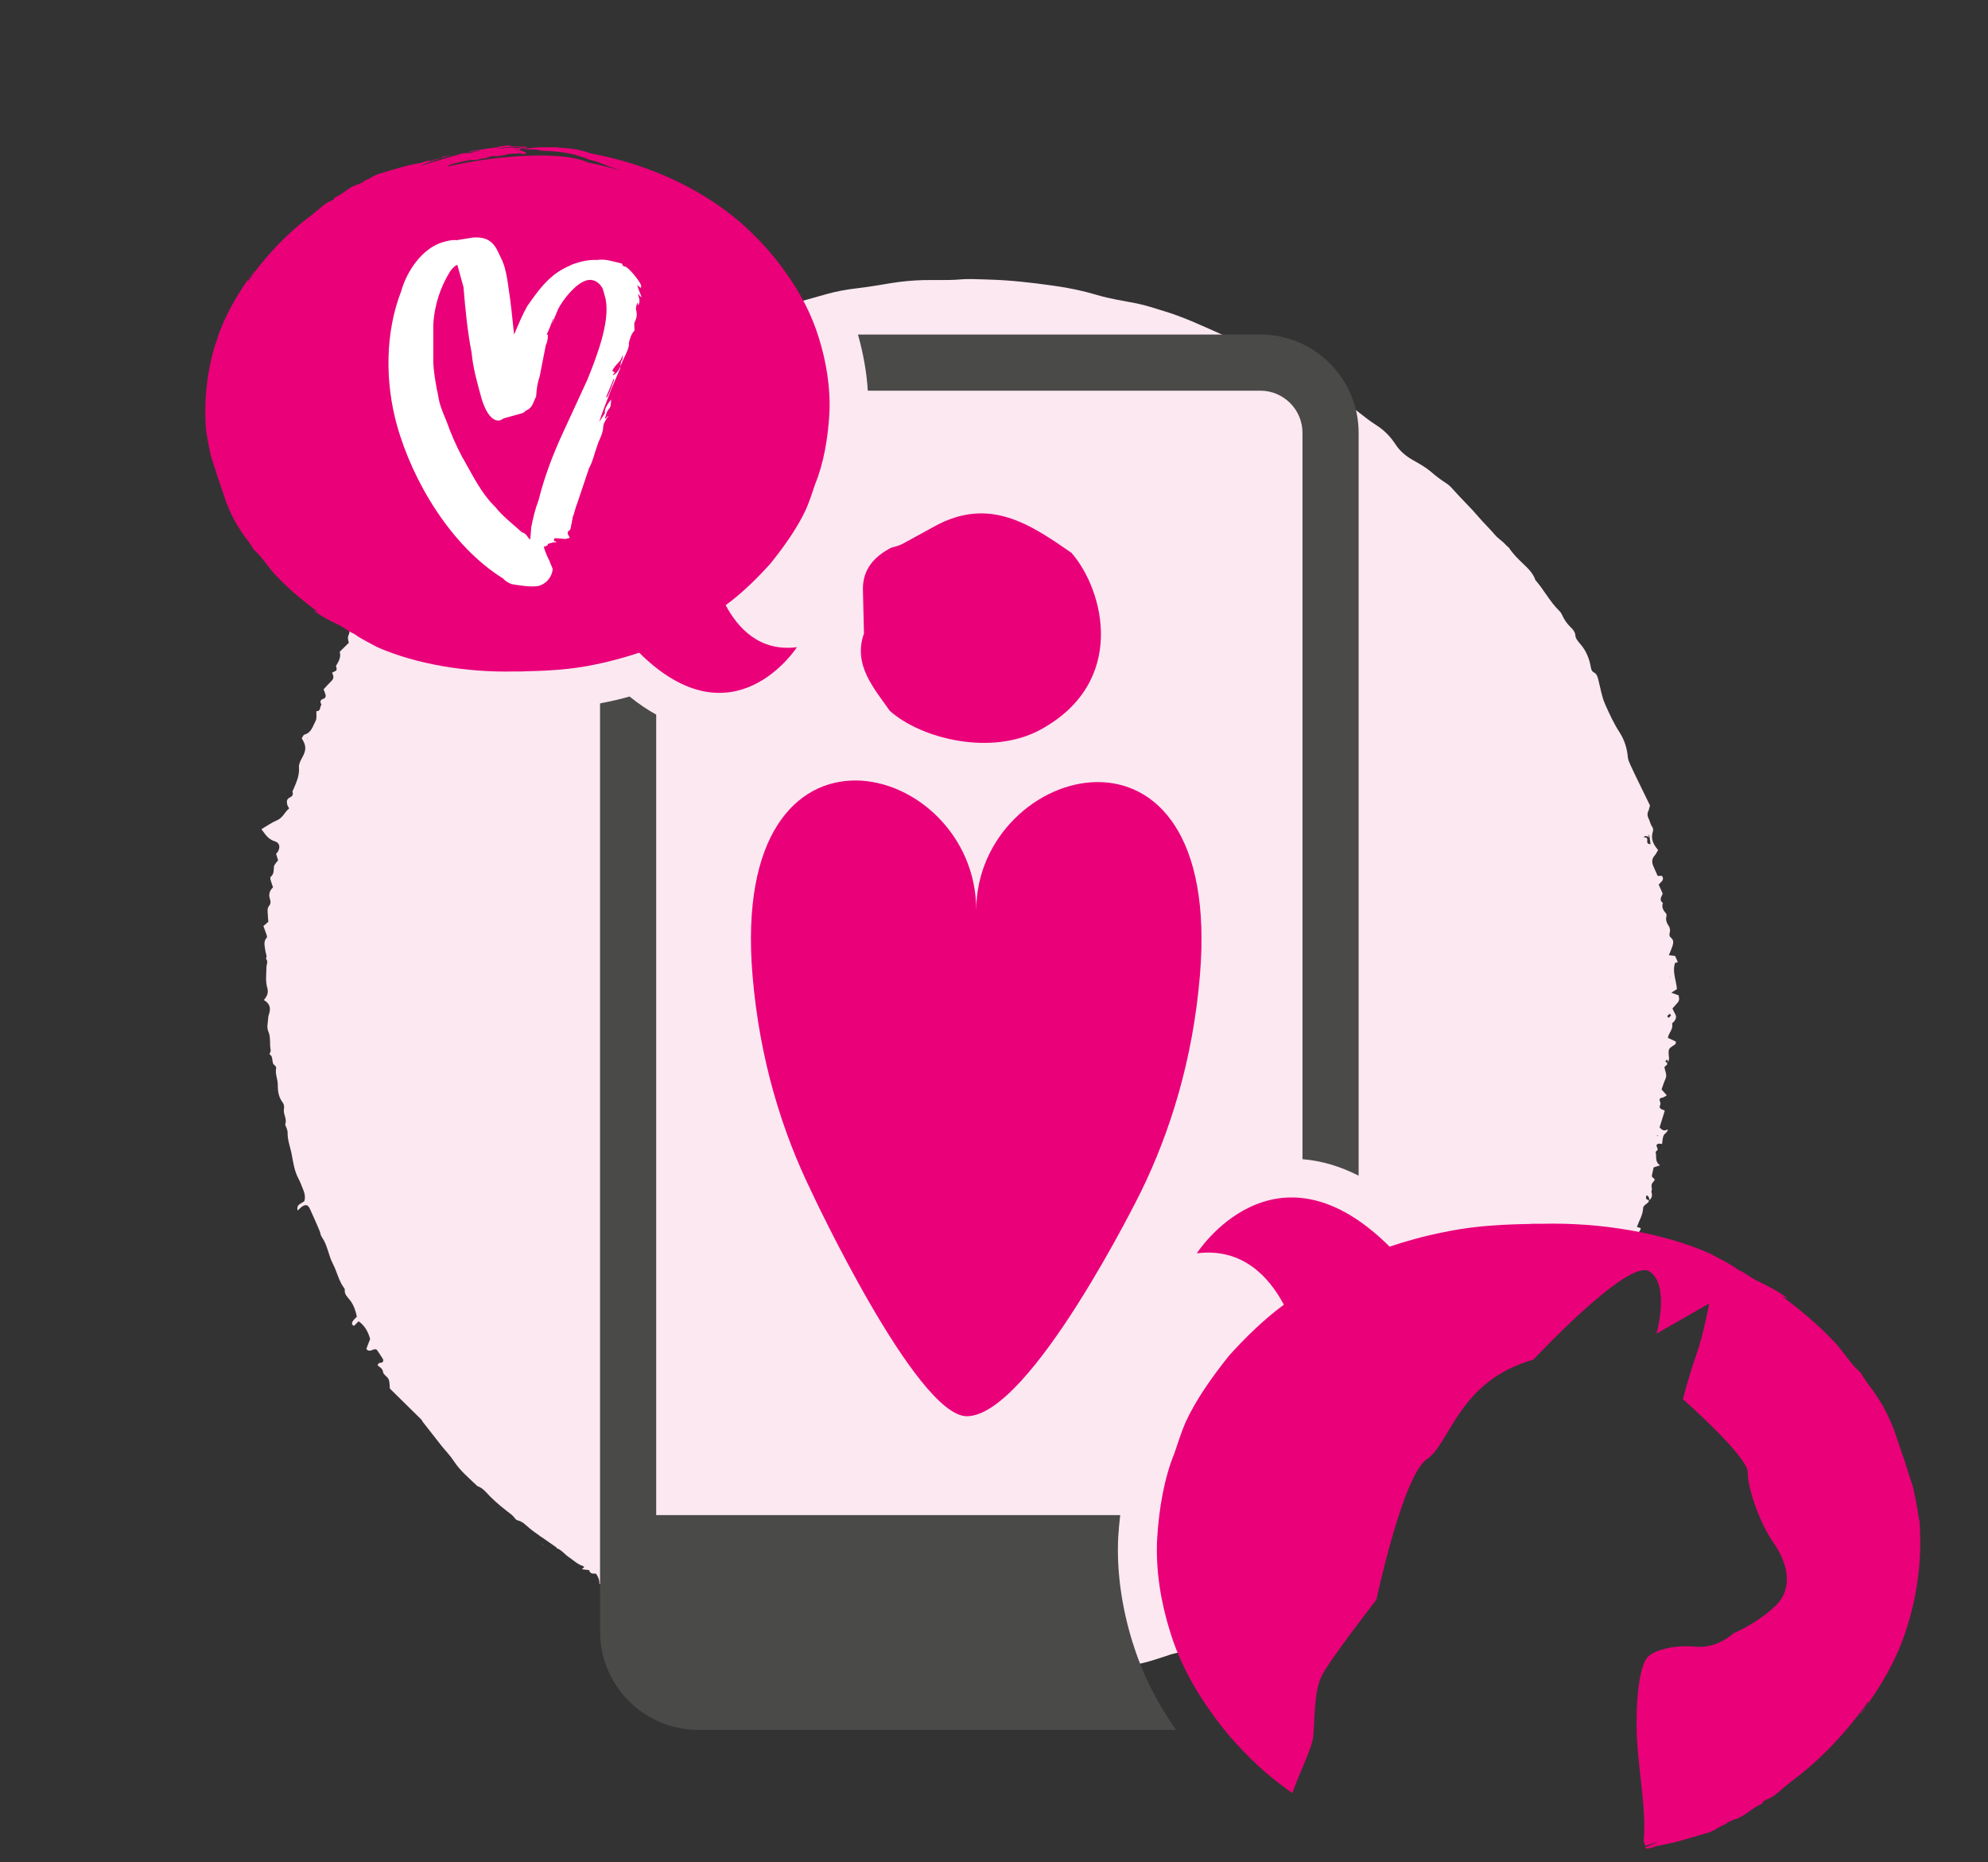<?xml version="1.0" encoding="UTF-8"?>
<svg id="Icon_2" xmlns="http://www.w3.org/2000/svg" viewBox="0 0 271.24 254.02">
  <rect x="0" y="0" width="271.24" height="254.02" fill="#333333" stroke="none"/>
  <defs>
    <style>
      .cls-1 {
        fill: #ea0079;
      }

      .cls-2 {
        fill: #fff;
      }

      .cls-3 {
        fill: #4a4a49;
      }

      .cls-4 {
        fill: #fbe8f1;
      }
    </style>
  </defs>
  <g>
    <path class="cls-4" d="M229.03,136.76l.03-.03s-.01.02-.02.02c0,0,0,0,0,.01Z"/>
    <path class="cls-4" d="M227.61,145.2s-.02.02-.03.03c0,0,0,0,0,0l.03-.03Z"/>
    <path class="cls-4" d="M104.59,226.42h0s-.02,0-.03,0h.03Z"/>
    <path class="cls-4" d="M60.22,67.3s0,0,.01,0c.01-.01.02-.03.03-.04l-.04.04Z"/>
    <path class="cls-4" d="M229.13,135.81c-.36-.13-.68-.25-1.1-.4.33-.21.55-.35.77-.49-.1-1.22-.66-2.36-.26-3.57.09-.02.22-.06.38-.1-.13-.29-.25-.58-.37-.85-.29-.04-.55-.07-.85-.11.17-.43.34-.8.47-1.18.14-.44.25-.88-.23-1.24-.11-.08-.2-.34-.16-.47.13-.43.11-.81-.16-1.19-.24-.35-.37-.75-.26-1.19.03-.12.03-.31-.04-.4-.37-.42-.65-.86-.44-1.45-.61-.45-.12-.91-.03-1.29-.19-.43-.36-.81-.54-1.21.24-.35.84-.57.46-1.19h-.6c-.21-.47-.41-.91-.6-1.35-.21-.51-.21-.98.18-1.42.2-.23.34-.52.48-.76-.66-.76-1.02-1.52-.73-2.47.08-.28.08-.5-.12-.77-.21-.28-.25-.67-.42-.99-.19-.36-.24-.69-.07-1.07.11-.25.16-.53.23-.78-.52-1.07-1.04-2.11-1.54-3.16-.39-.79-.77-1.59-1.14-2.39-.15-.33-.31-.68-.34-1.04-.11-1.23-.47-2.37-1.14-3.4-.79-1.21-1.38-2.52-1.96-3.82-.47-1.05-.64-2.23-.93-3.35-.11-.41-.2-.8-.64-1.01-.25-.13-.33-.39-.38-.69-.2-1.15-.62-2.21-1.4-3.12-.3-.35-.67-.76-.7-1.16-.04-.54-.33-.86-.65-1.17-.51-.5-.9-1.05-1.18-1.7-.09-.2-.23-.4-.39-.55-1.27-1.24-2.07-2.85-3.24-4.18-.31-.92-.98-1.57-1.65-2.21-.71-.67-1.4-1.35-1.94-2.17-.1-.15-.29-.24-.41-.38-.45-.53-1.08-.89-1.52-1.41-.72-.86-1.54-1.62-2.25-2.46-1.07-1.27-2.28-2.4-3.38-3.64-.29-.33-.59-.67-1-.93-.69-.44-1.38-.95-2-1.49-.78-.68-1.65-1.17-2.53-1.66-1-.56-1.82-1.25-2.44-2.21-.67-1.02-1.53-1.9-2.55-2.55-1.62-1.02-3.01-2.34-4.61-3.39-1.01-.66-1.98-1.4-2.96-2.1-.41-.29-.78-.66-1.23-.88-1.08-.54-2.21-.99-3.3-1.53-.71-.35-1.38-.78-2.07-1.17-.6-.35-1.2-.71-1.81-1.05-1.67-.94-3.48-1.54-5.22-2.31-2.55-1.13-5.08-2.33-7.77-3.14-1.25-.38-2.49-.8-3.76-1.06-1.82-.36-3.65-.62-5.44-1.16-1.87-.56-3.8-.96-5.73-1.23-3.04-.44-6.1-.79-9.18-.87-1.25-.03-2.5-.12-3.76-.01-1.67.14-3.35.05-5.03.09-1.44.04-2.88.17-4.31.4-1.61.27-3.22.54-4.83.73-1.34.16-2.67.4-3.97.76-2.47.68-4.93,1.39-7.39,2.12-.98.29-1.92.71-2.91.98-1.08.29-2.19.46-3.28.7-.9.21-1.84.35-2.69.7-1.8.75-3.52,1.68-5.34,2.39-.53.21-.98.22-1.47.05,0,0,0,.01.01.02-.09-.03-.19-.09-.24-.06-.38.25-.91.44-1.07.8-.3.66-.79.23-1.15.35-.13.7-.18.82-.59.71-.65-.18-1.17.15-1.73.33-.09.03-.14.21-.2.32.18.18.51-.11.61.25-.33.47-.82.52-1.31.53-.07-.05-.12-.07-.15-.1-.16-.19-.04-.6-.45-.6-.29,0-.34.25-.45.45-.08.16-.21.29-.23.32-.54.39-.73-.48-1.2-.16.14.28.26.51.39.78-.42.08-.77.14-1.09.2-.04.17-.07.25-.07.35-.03.35-.14.66-.53.72-.34.06-.45-.26-.62-.47-.04-.05-.17-.03-.25-.05q-.73.57-1.8.53c.05.73-.34,1.29-.83,1.82-.53.06-1.07.12-1.68.19.16.15.26.23.34.3-.26.24-.52.48-.77.72-.16.16-.3.45-.48.48-.8.12-1.3.65-1.85,1.15-.17.16-.52.12-.79.17-.25.44-.45.92-1.05,1l.03-.03c-.41.21-.81.46-1.23.63-.54.21-.53.82-.9,1.14-.25.21-.51.42-.79.57-1.34.73-2.23,1.96-3.36,2.93-.2.67-.78.88-1.31,1.04-.23.48-.34,1.02-.66,1.28-.49.38-.84.82-1.15,1.34-.19.31-.55.49-.97.37-.08.1-.18.2-.19.31-.1.87-.6,1.43-1.34,1.83-.3.16-.47.35-.6.7-.17.46-.48.92-.86,1.23-.43.36-.91.59-.91,1.27,0,.18-.24.46-.42.51-.77.2-.86.83-.95,1.41-.29.12-.58-.03-.77.33-.27.51-.88.83-.81,1.52-.53.28-.18,1.21-.97,1.31-.31.45-.62.9-.92,1.34.19.23.33.39.44.52-.03.45-.46.59-.53,1-.05.29-.49.49-.74.76-.24.26-.45.56-.67.82.08.23.14.43.24.72-.49.22-.91.4-1.33.59-.04.02-.03.15-.04.24.21.02.42.04.72.06-.16.29-.29.52-.4.74-.24-.03-.43-.05-.66-.08.02.48-.01.92-.58,1.08-.13.04-.32.34-.29.41.19.36-.09.61-.13.91-.04.3.08.62.11.79-.47.47-.86.85-1.24,1.23.21.73-.13,1.3-.49,1.89-.05.09.06.26.07.4,0,.09-.02.18-.03.26-.2.1-.39.2-.59.3.2.43.28.76-.05,1.09-.39.39-.76.8-1.11,1.18.1.28.2.49.26.7.07.25,0,.5-.25.58-.51.15-.51.44-.3.82-.26.27-.05.91-.69.88-.03.45.09.97-.11,1.33-.38.7-.56,1.6-1.52,1.87-.17.05-.26.35-.37.51.65,1.04.63,1.59.04,2.66-.22.4-.46.87-.42,1.29.09,1.11-.35,2.05-.76,3.01-.05.11-.15.25-.12.34.14.41-.07.63-.39.78-.44.22-.42.58-.33.95.04.17.15.32.26.53-.62.49-.86,1.29-1.67,1.62-.71.3-1.35.76-2.11,1.21.51.68.91,1.37,1.79,1.64.64.19.81.69.51,1.32-.07.16-.21.29-.3.4.11.35.2.65.27.87-.23.35-.53.59-.56.87-.06.5.03,1.01-.44,1.39-.07.06-.07.27-.03.4.1.35.22.69.34,1.04-.46.44-.64.97-.42,1.59.14.39.1.71-.18,1.03-.12.14-.14.41-.14.62.01.5.07,1.01.1,1.46-.28.24-.49.42-.67.58.15.42.3.8.43,1.19.04.12.09.32.03.39-.53.56-.25,1.23-.19,1.83.04.35.28.67.07,1.04.36.37.08.78.07,1.17,0,.92-.15,1.89.1,2.74.23.77-.02,1.22-.45,1.73.73.43.98,1.01.74,1.79-.07.22-.14.45-.15.68-.03.59-.22,1.27,0,1.76.39.86.16,1.75.34,2.6.04.18-.19.55-.15.58.62.34.16,1.17.72,1.52.1.06.2.25.18.35-.18.79.23,1.52.22,2.3-.01.83.12,1.67.64,2.36.22.29.26.59.2.92-.13.69.44,1.31.19,2.04-.06.17.14.43.2.65.05.18.12.36.11.54-.02,1.08.41,2.08.59,3.12.19,1.07.37,2.2.91,3.19.2.37.34.76.5,1.15.26.6.48,1.21.29,1.87-.37.37-1.14.4-.92,1.3.21-.19.35-.36.52-.48.52-.39.87-.35,1.13.2.48,1.01.91,2.04,1.35,3.06.11.26.12.57.27.79.81,1.12.92,2.52,1.55,3.72.53,1.01.75,2.16,1.41,3.12.08.12.21.25.2.36-.08.65.38,1.03.71,1.45.53.69.77,1.46.94,2.25-.23.25-.45.43-.58.66-.1.18-.17.44.19.6.21-.21.42-.42.63-.63.87.62,1.31,1.47,1.57,2.42-.18.47-.36.93-.52,1.35.49.64,1-.2,1.44.13.29.43.58.84.84,1.28.06.1,0,.26,0,.34-.22.27-.65-.02-.73.51.27.22.67.39.74.92.05.35.6.6.75.96.17.41.13.9.17,1.27,1.45,1.42,2.84,2.79,4.23,4.16.13.13.21.31.32.46.83,1.06,1.66,2.13,2.5,3.19.55.69,1.19,1.33,1.66,2.06.88,1.35,2.1,2.35,3.24,3.44.75.25,1.21.88,1.72,1.4.92.94,1.95,1.73,2.98,2.53.28.22.47.65.76.73.38.1.67.24.96.49.45.39.9.79,1.38,1.13.21.15.43.3.64.45.07.08.16.15.28.2,0,0,.02,0,.02.01.68.47,1.36.95,2.04,1.42.03.05.06.11.08.16.05,0,.11.01.17.02.13.09.27.19.41.28.33.24.6.57.94.8.67.44,1.26,1.05,2.04,1.28.05.05.1.1.15.14-.07.07-.17.16-.32.3.36.04.67.08.99.12.08.29.24.5.69.47.08,0,.17,0,.26.03.29.41.48.85.45,1.39q1.03-.04,1.72.53c.08-.01.2,0,.24-.05.03-.04.06-.09.09-.14.34.26.68.51,1.06.7,0,.01,0,.02,0,.03.02,0,.05.01.08.01.27.13.56.22.89.26.01,0,.02.01.03.01-.11.23-.21.44-.33.69.37.26.56-.28.91-.26.11.12.23.25.34.35.03,0,.05,0,.08,0,.01.02.03.04.04.06.1.2.14.46.43.45.29,0,.3-.23.35-.43.33.09.64.24.89.5,0,0,0,0,0,0,.06.11.1.29.19.32.02,0,.04.02.06.02.05.07.11.13.15.21.29.53.67,1.02,1.42.91.09-.01.27.13.3.23.08.24.24.35.45.47.22.13.4.35.6.53.19-.14.33-.24.53-.39.48.41.86,1.11,1.69.89.08-.02.23.13.32.23.17.16.29.37.48.49.65.41,1.28.91,2.14.76.38-.47.85-.04,1.28-.11.07-.01.23.18.24.29.01.1-.1.24-.2.31-.13.1-.38,0-.42.26.04.03.07.06.12.08.79.26,1.77-.06,2.39.78.04.06.26.01.39,0,.54-.06,1-.02,1.18.62.08.3.36.4.64.47.52.14,1.01-.01,1.51-.1.23-.04.47.03.42.37.48.12,1.14-.31,1.42.47.03.08.24.13.37.13.42.02.83,0,1.28,0,.25.16.54.31.78.51.17.14.27.36.45.6.46-.38.94-.38,1.47-.26.76.17,1.57.19,2.31.43.47.15.91.4,1.4.53.18.05.31.3.48.49.36-.19.69-.36.94-.49.49.08.89.15,1.3.22.5.09,1.02.14,1.5.28.67.19,1.33.39,2,.07.24.25.42.45.6.64.85-.28,1.66.07,2.47.11.28.01.46.4.84.42.34.02.67.21,1,.32.09-.27.16-.51.25-.77.28.1.59.29.65.23.23-.23.52-.12.71-.2.54-.24.85.29,1.32.27.5-.02,1,.1,1.55.16.21-.11.5-.39.76-.37.26.02.52-.02.77-.07.51,0,1.03,0,1.54.05.08,0,.15,0,.23,0,.14.03.3.03.45.01.97.04,1.94,0,2.91-.03,2.94-.08,5.85-.43,8.76-.87,1.84-.28,3.68-.67,5.47-1.23,1.71-.54,3.45-.79,5.19-1.16,1.22-.26,2.4-.68,3.59-1.06.17-.06.34-.13.52-.18l11.62-2.97c.49-1.04,1.39-1.6,2.35-2.1.37-.19.74-.37,1.1-.58,1.45-.85,2.86-1.75,4.33-2.54,1.73-.93-5.97-8.62-4.42-9.82.99-.77,1.99-1.54,2.99-2.3.74-.56,1.48-1.11,2.21-1.69,1.49-1.19,3.03-2.32,4.68-3.29.68-.4,1.38-.79,1.97-1.31,1.11-.98,2.15-2.05,3.2-3.09.63-.62,1.41-1.16,1.81-1.91.46-.85,1.28-1.21,1.87-1.85.47-.51.99-.96,1.33-1.59.15-.28.4-.51.61-.76l-.04.03c.93-1.02,1.78-2.1,2.6-3.21.14-.19.26-.39.42-.55.95-.89,1.84-1.82,2.53-2.94.24-.39.59-.72.85-1.11.51-.76,1.26-1.07,2.12-1.17.41-.05.83-.06,1.24-.09.28-.8-.5-1.34-.38-2.09.36-.43.82-.85,1.12-1.36.52-.89,1.25-1.31,2.25-1.35.05,0,.09-.13.14-.19-.18-.31-.36-.63-.52-.91.78-1.35,1.67-2.54,2.15-3.97.04-.13.13-.25.21-.36.53-.67.79-1.48,1.01-2.27.32-1.17,10.13,4.37,10.59,3.26.12-.3.2-.64.4-.86.2-.23.53-.34.76-.47.08-.65.15-1.23.22-1.76q.65-.35.79-.97c-.17-.05-.33-.11-.53-.17.29-.84.76-1.55.83-2.41.03-.44.08-.43.72-.94.06-.04.05-.17.07-.26.46-.29.51-.7.35-1.18.03-.17.1-.35.06-.5-.1-.41,0-.67.3-.98.32-.32-.28-.38-.3-.69.08-.37.16-.77.25-1.16.24-.08.45-.15.88-.29-.74-.48-.45-1.13-.59-1.7-.06-.23.23-.3.25-.41.04-.18-.13-.4-.16-.61,0-.07.17-.21.28-.22.16-.03.33.02.49.04.07-.45.06-.84.21-1.16.13-.29.56-.42.57-.86-.47.33-.79.11-1.12-.24.24-.75.48-1.53.71-2.29-.33-.21-.92-.19-.6-.85.07-.16-.09-.42-.11-.64,0-.07.08-.15.12-.23.29-.03.61-.16.86-.38-.24-.26-.47-.52-.71-.79.19-.51.33-1,.54-1.45.27-.57-.1-1.06-.14-1.63.11-.09.23-.2.36-.31.03-.08.01-.16-.04-.22,0,0,0,0,0,0,.23-.16.31-.38.3-.67-.02-.41-.13-.88.02-1.22.14-.3.6-.44.87-.72.05-.05.02-.16.04-.32-.34-.16-.69-.32-1.08-.5.08-.67.76-1.17.57-1.92-.02-.1.24-.25.34-.4.18-.28.29-.57.09-.91-.14-.24-.25-.49-.38-.78.26-.29.49-.55.73-.82.24-.3.21-.63.09-.94ZM41.88,100.79l.03-.08s.04.08.06.11c-.03-.01-.06-.02-.09-.03ZM225.03,113.95c.06.41.12.8.17,1.21-.76-.05-.28-.61-.53-.88-.14-.04-.3-.06-.45-.1.22-.16.46-.2.77.03,0-.15-.06-.26-.13-.36.05.03.11.07.17.11ZM223.59,112.72v.03s-.08.06-.08.06c0,0,0,0,0,0,0-.03.06-.05.09-.08ZM89.82,47.04c.21.26.3.51-.07.73-.06.04-.19.05-.24,0-.06-.04-.11-.19-.08-.23.12-.18.26-.34.39-.51ZM103.95,225.63s-.08-.02-.12-.03c.01-.03.02-.09.04-.09.04,0,.08.02.12.03-.01.03-.02.09-.04.09ZM111.72,227.85l.02-.08.09.06-.11.02ZM224.96,163.71c-.42-.09-.47-.32-.28-.67.33.18.34.44.37.69-.03,0-.06-.01-.09-.02ZM226.09,154.96s-.02-.05-.03-.08c.03,0,.07-.03.1-.02.01,0,.02.05.03.08-.03,0-.07.03-.1.03ZM227.82,133.27s.04.07.06.1c-.03-.01-.06-.02-.09-.03.01-.02.02-.05.03-.07ZM227.51,144.99c-.1-.06-.2-.11-.3-.17.06-.09.11-.19.18-.26.01-.01.18.07.18.12,0,.1-.03.21-.06.31ZM227.67,138.85c-.07-.08-.21-.22-.2-.24.1-.12.23-.22.34-.33.05.06.1.11.19.22-.11.11-.22.23-.33.35Z"/>
    <path class="cls-4" d="M71.6,57.05s0,0,.01,0c0,0,0,0,0,0h-.02Z"/>
    <polygon class="cls-4" points="74.08 210.76 74.13 210.68 74.04 210.67 74.08 210.76"/>
    <path class="cls-4" d="M76.12,211.21s0,0,0,0c0,0,0,0-.01,0h.02Z"/>
  </g>
  <g>
    <path class="cls-1" d="M133.2,124.17c0-20.56-33.72-29.6-30.53,8.83.97,11.67,4.11,21.48,8.02,29.5,0,0,14.32,30.68,21.22,30.68,8.71,0,23.79-30.68,23.79-30.68,3.91-8.02,7.05-17.83,8.02-29.5,3.19-38.35-30.52-28.89-30.52-8.83Z"/>
    <path class="cls-1" d="M117.88,86.41c-1.54,4.32,1.43,7.53,3.51,10.54,4.32,3.86,13.93,6.22,20.61,2.56,11.8-6.46,8.68-18.94,4.19-24.1-5.59-3.86-11.18-7.72-18.65-3.63l-4.33,2.37c-.79.43-1.4.43-1.81.66-2.75,1.51-3.75,3.45-3.66,5.81l.14,5.79Z"/>
  </g>
  <circle class="cls-2" cx="133.62" cy="220.03" r="7.9"/>
  <g>
    <path class="cls-1" d="M68.17,19.96c.1,0,.21,0,.33.01,0,0,0,0,0,0-.13,0-.23-.01-.32-.02Z"/>
    <path class="cls-1" d="M67.89,19.92s.07.03.28.04c-.38-.02-.56-.03-.28-.04Z"/>
    <path class="cls-1" d="M29.4,46.96c1.12-3.81,3.17-7.17,5.28-9.99.18.05-1.02,1.18-.86,1.41,2.38-3.41,5.28-6.5,8.65-9,.59-.47,1.31-1.06,1.56-1.31,1.08-.81.71-.36,1.53-.89l.04-.19c1.31-.59,1.71-1.25,2.97-1.76.09.02.54-.19.97-.4-.04-.15,1.34-.63,1.22-.72h.02c.25-.12.38-.18.77-.36.28-.08,1.64-.48,3-.88,1.36-.4,2.77-.62,3.04-.69l.24-.1c.73-.22,1.07-.2.65-.05l.9-.27h-.11s.91-.2.91-.2c.16-.05.34-.16.06-.17.53-.06,1.11-.17,1.62-.31-1.42.39-3.16.93-4.57,1.56.62-.12,1.67-.56,2.34-.69.77-.27,2.38-.72,3.64-1.07.28-.04.51.1,1.14-.07.29-.16.73-.1,1.25-.27-.62.03-1.22.15-1.84.25.08-.15,1.5-.32,1.99-.43.24.02,1.43-.25,2.2-.26-.23-.07.1-.1.48-.15.06,0,.12,0,.18,0-.06,0-.12,0-.17,0,.2-.02.41-.05.56-.09.51-.06.85-.03.64.03.04.03-.05.06-.18.08,1.23.03,2.65.05,2.35.08-.16.03-.17.05-.13.07.07,0,.1.01.09.03.08.03.13.05-.1.08l-.2-.02c-2.22.21,1.98.63-.59.87,1.1-.25-.38-.15-1.55-.08-.11.07-.62.19-1.45.3-.72.06-.43,0-.57-.04-.39.1-1.15.24-1.04.32-.57-.02-.88.2-1.56.26-.6.04.03-.05-.4-.04-.89.11-2.11.45-2.8.61-.15.08-.47.23-.6.34.18-.04.36-.09.54-.13.06-.02.19-.06.48-.12-.02.01-.01.01-.03.02,3.2-.69,6.53-1.13,9.96-1.27,6.37-.26,8.26.9,8.26.9,1.56.31,3.09.7,4.58,1.15-1.45-.53-2.71-.96-3.25-1.23-.4-.1-.78-.2-1.07-.28-.05-.02-.1-.02-.13-.04-.05-.02-.09-.05-.13-.07-2.45-.92-3.86-1.01-6.67-1.15.86-.2-3.28-.11-1.63-.28,2.25-.28,2.37-.1,4.33-.17l-.06.05c1.44.1,2.75.16,4.41.79l.06.02h.06c7.14,1.33,14.46,4.37,20.28,9.34,2.31,2.03,4.52,4.38,6.36,7.06,1.89,2.64,3.43,5.59,4.38,8.68,1.04,3.3,1.64,6.93,1.46,10.41-.21,3.47-.8,6.81-1.92,9.54-.46,1.33-.75,2.3-1.23,3.41-1.13,2.48-2.91,5.03-4.89,7.49-1.86,2.07-3.91,4.07-6.11,5.68,1.64,3.09,4.61,6.38,9.72,5.73,0,0-8.66,13.51-21.52.75-1.67.56-3.86,1.19-6.11,1.63-4.59.98-9.35.85-9.89.93-.33,0-.66,0-1,0-6.56.16-13.45-1-18.7-3.3-1.09-.6-2.35-1.19-3.19-1.83-.93-.4-1.01-.65-2.08-1.21-2.82-1.3-4.21-2.5-2.8-1.72-2.03-1.51-3.99-3.14-5.54-4.78-.75-.73-1.35-1.59-2.01-2.41-.53-.72-.94-1.04-1.26-1.36-1.21-1.96-1.01-1.28-2.26-3.35-.18-.23-.91-1.58-1.46-3-.48-1.46-1-2.9-1.09-3.23.03.13.05.26.09.38-.4-1.34-.75-2.45-1.13-3.55-.24-1.13-.49-2.27-.67-3.64-.31-3.83.11-7.89,1.28-11.67ZM70.48,20.48c.29-.03.22-.06-.03-.09-.06.04-.06.07.03.09ZM68.68,20.25c-.08,0-.15,0-.21-.01.28-.07,1.17-.12,1.66-.15,0,.05-.15.07-.15.1.16,0,.38,0,.61,0,.07,0,.14,0,.2,0l.13-.02c.15,0,.32,0,.48-.01.11-.01.22-.03.3-.05-.11-.01-.36.02-.54.04.39-.03-.65-.08-1.67-.12-.43.08-1.31.15-1.22.21-.06,0-.11,0-.14-.01l-.31.05c.19,0,.52,0,.87-.01Z"/>
    <path class="cls-1" d="M68.27,20.23c.06,0,.12,0,.19.01-.02,0-.05.01-.06.02-.08-.01-.11-.02-.13-.03Z"/>
  </g>
  <path class="cls-2" d="M87,41.21s-.31.71-.21,1.06c.26.93-.11,1.41-.25,1.82l.03,1c-.48.51-.59,1.04-.78,1.72.19.7-.96,2.4-1.12,3.19-.01-.5.04-.76.24-.94l.07-.65-.31.71c-.37.48-.89.87-1.11,1.44-.12.03.3.17.33.28,0,0-.32.21-.28.33.47-.13.72-.58.89-.87l.05-.27.08-.15-.08.15.06.23-1.22,2.84c-.49,1.39-1.18,2.96-1.64,4.47l.79-1.22c-.16-.58.58-1.54.86-1.87-.1.53.03,1-.37,1.36-.37.48-.36.98-.52,1.27.35-.1.28-.33.52-.39,0,0-.74.96-.72,1.46-.06,1.14-.54,1.65-.87,2.75-.36.98-.56,2.04-1.07,2.93l-1.58,4.7c-.3.71-.38,1.36-.68,2.07.06.23-.14.41-.07.65-.17.3-.09,1.03-.44,1.12,0,0-.2.18-.14.41.03.12.25.43.28.55l-.58.16-1.41-.11c-.23.06-.17.3-.14.41.12-.03.26.05.3.17-.12.03-.26-.05-.38-.02l-.47.13c-.23.06-.35.1-.32.21-.08.15-.32.21-.55.28.23.81.5,1.36.78,1.91.1.35.34.78.44,1.13-.09,1.03-.83,1.98-1.88,2.28-.81.23-2.9-.07-3.7-.23-.41-.14-.86-.39-1.22-.79-6.97-4.33-12.3-13.13-14.46-20.93-1.62-5.82-1.61-12.59.58-18.21.75-2.72,2.87-5.94,5.77-6.74.58-.16,1.16-.32,1.81-.25l2.16-.35c1.96-.17,2.92.57,3.63,2.25.28.55.59,1.22.75,1.8.26.93.43,2.01.54,2.86.32,2.04.52,4.12.75,6.31.61-1.42,1.13-2.7,1.81-3.89,1.53-2.18,3.05-4.36,5.75-5.48.43-.25.9-.37,1.48-.54.7-.19,1.54-.3,2.31-.26,1.08-.17,2.06.18,3.27.47.12-.03.18.2.21.32.15.08.41.14.41.14.59.34,1.75,1.77,2.06,2.44.03.12.06.23.01.5-.06-.23-.3-.17-.33-.28l-.18-.2.06.23c.16.58.41,1.02.54,1.48-.3-.17-.36-.4-.51-.49l.13.47c.1.35.16.58-.06,1.14l-.13-.47ZM71.91,55.93c-.12.03-.2.18-.32.21-.08.15-.32.21-.43.25-.81.23-1.51.42-2.33.65-.23.06-.43.25-.55.28-1.4.39-2.31-1.99-2.6-3.04-.61-2.21-1.16-4.19-1.33-6.15-.57-2.97-.85-5.78-1.11-8.97l-.84-3.03c-.47.13-1,.91-1,.91-1.38,2.26-2.11,4.6-2.28,7.15v5.39c.08,1.23.26,2.31.5,3.62.16.58.21,1.2.37,1.78.23.81.6,1.71.98,2.61.57,1.6,1.25,3.16,2.06,4.69.03.12.21.32.25.43,1.23,2.17,2.4,4.6,4.3,6.45.97,1.23,2.4,2.34,3.57,3.39.03.12.27.05.45.25.3.17.39.52.72.8.03.12.14-1.29.16-1.67.26-1.33.55-2.54.99-3.66.77-3.1,1.92-6.17,3.25-9.05l3.44-7.47c1.18-2.96,3.11-7.76,2.47-10.97l-.39-1.4c-.52-.98-1.38-1.37-2.2-1.14-1.51.42-3.27,2.66-3.91,3.97l-.83,1.99c.05-.26.22-.56.16-.79-.19.68-.49,1.39-.88,2.25l.12-.03c.12-.03.03,1-.23,1.44l-.83,4.24c-.27.83-.43,1.62-.49,2.77-.34.59-.46,1.51-1.24,1.85ZM75.45,43.41c-.06-.23.02-.38.14-.41-.12.03-.05.26-.14.41ZM82.7,54.18c.21.32.86-1.87,1.03-2.17.08-.15.05-.26.02-.38l-1.05,2.55ZM84,51.19c.03.12-.17.3-.25.45l.25-.45Z"/>
  <g>
    <path class="cls-3" d="M171.96,53.29c3.17,0,5.75,2.58,5.75,5.75v99.08c2.57.21,5.13.96,7.66,2.25V59.04c0-7.39-6.01-13.41-13.41-13.41h-54.9c.72,2.56,1.19,5.15,1.34,7.66h53.56Z"/>
    <path class="cls-3" d="M154.58,224.2c-1.55-4.91-2.25-9.96-2.01-14.56.06-1.02.16-2,.27-2.97h-63.31v-109.19c-1.22-.68-2.43-1.49-3.63-2.47-1.14.32-2.43.63-3.79.89-.08.02-.16.03-.24.05v126.61c0,7.39,6.01,13.41,13.41,13.41h65.18c-2.61-3.7-4.61-7.68-5.87-11.77Z"/>
  </g>
  <path class="cls-1" d="M261.83,207.29c-.23-1.67-.53-3.07-.82-4.45-.46-1.35-.9-2.71-1.38-4.34.06.15.08.31.11.47-.11-.4-.74-2.17-1.33-3.95-.68-1.74-1.56-3.39-1.78-3.67-1.54-2.53-1.29-1.69-2.76-4.09-.39-.4-.89-.79-1.54-1.67-.8-1.01-1.53-2.06-2.45-2.95-1.9-2-4.29-4-6.78-5.85,1.72.96.02-.52-3.42-2.11-1.31-.68-1.41-.99-2.54-1.48-1.02-.79-2.56-1.51-3.9-2.24-6.41-2.81-14.85-4.23-22.86-4.03-.41,0-.82,0-1.22,0-.66.09-6.47-.07-12.09,1.13-2.75.53-5.43,1.3-7.47,1.99-15.73-15.61-26.31.91-26.31.91,6.24-.79,9.87,3.23,11.88,7.01-2.68,1.97-5.19,4.41-7.47,6.94-2.41,3.01-4.59,6.12-5.97,9.16-.58,1.36-.94,2.55-1.5,4.18-1.37,3.35-2.1,7.43-2.35,11.67-.22,4.26.51,8.69,1.79,12.73,1.16,3.77,3.05,7.39,5.36,10.61,2.25,3.27,4.95,6.16,7.78,8.63,1.13.96,2.31,1.85,3.52,2.69.98-2.83,2.7-6.15,2.85-7.73.21-2.12.06-6.07,1.17-8.29,1.11-2.21,7.44-10.35,7.44-10.35,0,0,3.62-16.98,6.88-19.16,3.25-2.18,4.26-10.66,14.55-13.59,0,0,12.97-13.92,15.83-12.03,2.85,1.89.96,8.49.96,8.49l7.19-4.12s-.77,4.21-1.75,6.98-1.84,6.07-1.84,6.07c0,0,8.88,7.83,8.85,9.98s1.64,6.95,3.53,9.64c1.88,2.68,2.79,6.17.23,8.6-2.56,2.43-5.72,3.73-5.72,3.73,0,0-2.17,2.11-5.18,1.82-3.01-.29-5.77.51-6.58,1.5-.81.99-1.48,4.14-1.45,9.33.03,5.18,1.41,11.21.97,15.64l.19.71c.63-.21,1.29-.44,1.76-.53-.54.24-1.12.47-1.71.69l.04.14.22-.07c-.13.05-.19.08-.21.11h0c-.05.07.35.03,1.01-.16l.29-.12c.32-.09,2.05-.36,3.71-.85,1.67-.49,3.33-.97,3.67-1.07.47-.22.63-.3.94-.45h.02c-.15-.11,1.54-.7,1.49-.88.53-.26,1.07-.51,1.18-.48,1.54-.62,2.03-1.42,3.63-2.15l.05-.23c1.01-.65.56-.1,1.87-1.08.31-.29,1.18-1.02,1.91-1.6,4.12-3.05,7.66-6.84,10.58-11,.2.27-1.27,1.66-1.05,1.72,2.59-3.44,5.1-7.56,6.46-12.22,1.43-4.62,1.95-9.58,1.57-14.26Z"/>
</svg>